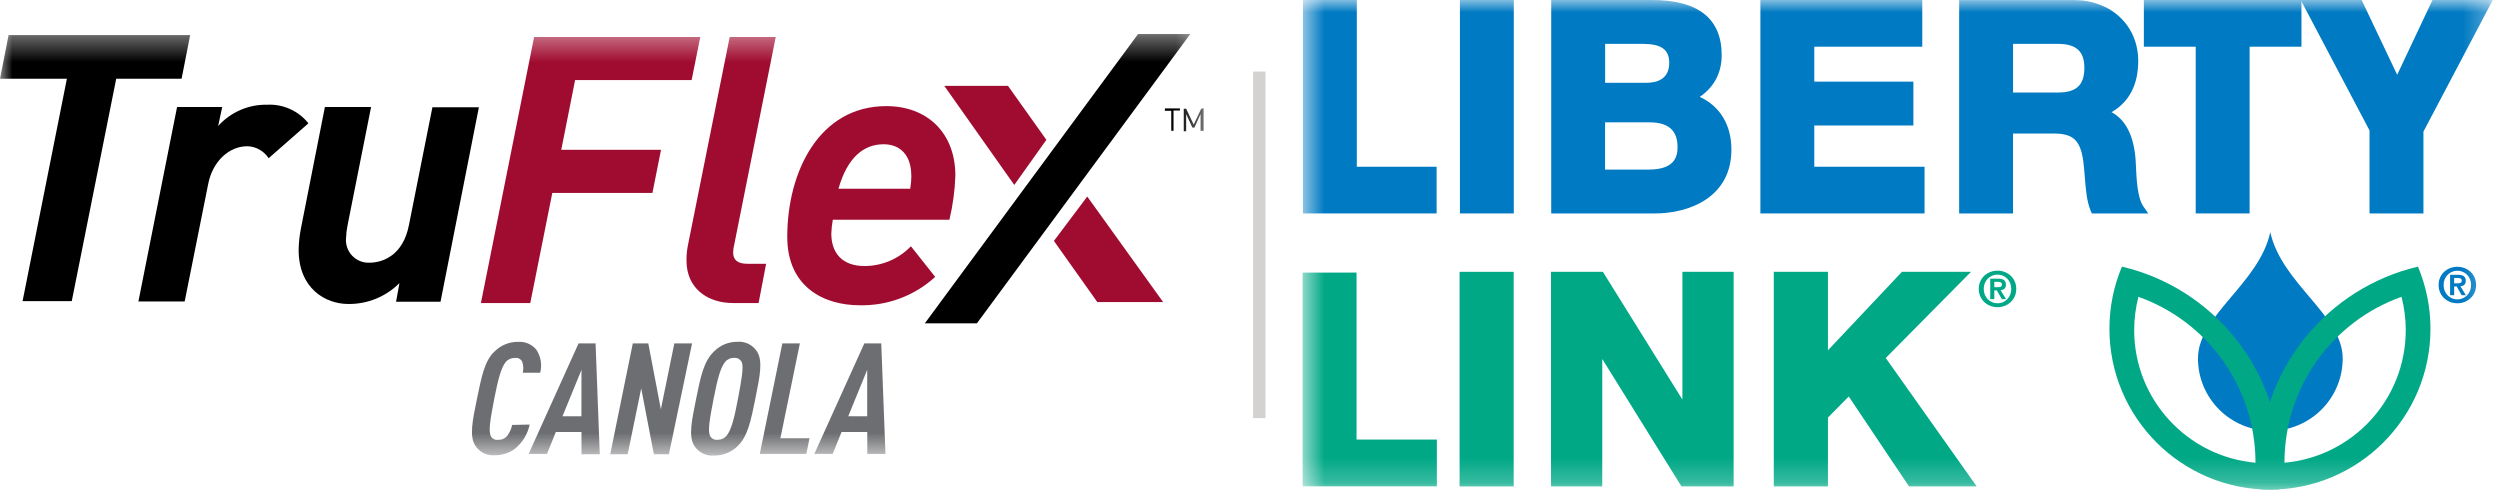 <svg width="101" height="20" viewBox="0 0 101 20" fill="none" xmlns="http://www.w3.org/2000/svg">
<mask id="mask0_1776_118" style="mask-type:luminance" maskUnits="userSpaceOnUse" x="0" y="1" width="49" height="18">
<path d="M0 1.374H48.626V18.407H0V1.374Z" fill="white"/>
</mask>
<g mask="url(#mask0_1776_118)">
<path d="M21.398 17.152C21.321 17.525 21.121 17.862 20.83 18.109C20.593 18.297 20.299 18.396 19.997 18.392C19.844 18.406 19.689 18.378 19.55 18.311C19.411 18.244 19.292 18.141 19.207 18.012C18.952 17.635 19.089 16.988 19.271 16.106C19.453 15.225 19.575 14.566 19.991 14.189C20.116 14.066 20.264 13.969 20.426 13.905C20.588 13.84 20.762 13.808 20.936 13.812C21.072 13.802 21.209 13.825 21.334 13.878C21.46 13.931 21.571 14.012 21.66 14.116C21.753 14.252 21.815 14.406 21.844 14.569C21.872 14.732 21.865 14.898 21.824 15.058H21.119C21.154 14.914 21.147 14.764 21.101 14.623C21.076 14.566 21.032 14.519 20.977 14.49C20.922 14.46 20.858 14.451 20.797 14.462C20.727 14.46 20.657 14.474 20.593 14.503C20.529 14.532 20.473 14.575 20.429 14.629C20.253 14.845 20.125 15.298 19.967 16.115C19.809 16.933 19.733 17.386 19.821 17.602C19.846 17.659 19.889 17.707 19.944 17.737C20 17.767 20.063 17.779 20.125 17.769C20.195 17.772 20.264 17.76 20.328 17.732C20.392 17.704 20.448 17.661 20.493 17.608C20.591 17.478 20.659 17.327 20.69 17.167L21.398 17.152ZM24.061 13.873L24.231 18.352H23.492V17.453H22.456L22.097 18.34H21.356L23.374 13.873H24.061ZM23.492 14.942L22.724 16.817H23.489L23.492 14.942ZM27.243 13.873L26.699 16.535L26.191 13.873H25.565L24.653 18.352H25.358L25.905 15.69L26.416 18.352H27.024L27.96 13.873H27.243ZM30.516 16.112C30.334 16.994 30.212 17.632 29.796 18.027C29.671 18.149 29.523 18.245 29.361 18.31C29.198 18.375 29.025 18.406 28.85 18.404C28.697 18.418 28.543 18.39 28.404 18.324C28.265 18.258 28.146 18.155 28.06 18.027C27.802 17.647 27.945 16.994 28.124 16.112C28.303 15.231 28.428 14.593 28.844 14.201C28.967 14.076 29.113 13.977 29.274 13.909C29.435 13.842 29.609 13.808 29.783 13.809C29.937 13.795 30.092 13.823 30.231 13.889C30.37 13.956 30.488 14.06 30.574 14.189C30.835 14.566 30.695 15.219 30.516 16.1V16.112ZM29.963 14.626C29.935 14.571 29.891 14.525 29.837 14.495C29.783 14.465 29.721 14.453 29.659 14.459C29.589 14.456 29.519 14.47 29.455 14.499C29.391 14.528 29.335 14.571 29.291 14.626C29.115 14.842 28.987 15.295 28.829 16.112C28.671 16.93 28.592 17.383 28.68 17.599C28.707 17.655 28.751 17.701 28.805 17.732C28.86 17.762 28.922 17.775 28.984 17.769C29.055 17.77 29.126 17.756 29.191 17.727C29.255 17.697 29.312 17.653 29.358 17.599C29.534 17.383 29.662 16.93 29.814 16.112C29.966 15.295 30.051 14.83 29.963 14.614V14.626ZM32.315 13.873H31.607L30.695 18.34H32.576L32.704 17.705H31.528L32.315 13.873ZM35.773 18.34H35.038V17.453H33.999L33.64 18.34H32.898L34.919 13.873H35.603L35.773 18.34ZM35.035 14.942L34.269 16.817H35.035V14.942Z" fill="#6D6E71"/>
<path d="M22.675 6.053H26.705L26.358 7.794H22.313L21.423 12.243H19.429L21.578 1.494H28.291L27.942 3.236H23.234L22.675 6.053ZM31.34 1.494H29.48L27.796 9.888C27.752 10.101 27.731 10.318 27.735 10.536C27.735 11.608 28.534 12.243 29.619 12.243H30.647L30.951 10.657H30.194C29.787 10.657 29.619 10.49 29.619 10.204C29.62 10.092 29.636 9.981 29.665 9.873L31.34 1.494ZM38.597 7.095C38.577 7.695 38.496 8.292 38.357 8.876H33.646C33.612 9.061 33.591 9.248 33.585 9.435C33.585 10.204 34.008 10.748 34.929 10.748C35.278 10.747 35.624 10.676 35.946 10.539C36.268 10.402 36.558 10.201 36.801 9.949L37.782 11.186C36.947 11.951 35.848 12.361 34.716 12.332C33.345 12.332 31.805 11.639 31.805 9.569C31.805 6.928 33.102 4.287 35.804 4.287C37.481 4.287 38.597 5.387 38.597 7.095ZM36.816 7.095C36.816 6.281 36.378 5.828 35.698 5.828C34.898 5.828 34.236 6.354 33.874 7.624H36.773C36.804 7.449 36.819 7.273 36.819 7.095H36.816ZM38.15 3.47L40.977 7.472L42.274 5.649L40.724 3.47H38.15ZM43.925 7.94L42.578 9.733L44.332 12.204H46.991L43.925 7.94Z" fill="#A00C30"/>
<path d="M7.336 3.182H4.695L2.899 12.166H0.912L2.702 3.182H0L0.346 1.417H7.683L7.336 3.182ZM45.979 1.374L37.363 13.063H39.466L48.088 1.374H45.979ZM10.792 4.231C10.42 4.223 10.05 4.296 9.709 4.445C9.367 4.593 9.062 4.813 8.813 5.091L8.978 4.322H7.154L5.592 12.178H7.461L8.412 7.428C8.592 6.516 9.254 5.908 9.993 5.908C10.165 5.913 10.333 5.959 10.482 6.044C10.632 6.128 10.759 6.247 10.853 6.392L12.46 4.982C12.262 4.733 12.007 4.535 11.717 4.405C11.427 4.274 11.11 4.214 10.792 4.231ZM16.521 9.093C16.281 10.33 15.451 10.613 14.922 10.613C14.792 10.618 14.663 10.595 14.543 10.546C14.423 10.497 14.314 10.423 14.225 10.328C14.136 10.234 14.068 10.121 14.026 9.999C13.983 9.876 13.968 9.745 13.98 9.616C13.986 9.444 14.006 9.272 14.041 9.103L14.992 4.322H13.126L12.156 9.236C12.1 9.519 12.07 9.806 12.065 10.093C12.065 11.662 13.153 12.281 14.071 12.281C14.454 12.285 14.835 12.213 15.19 12.068C15.545 11.923 15.867 11.708 16.138 11.437L16.001 12.19H17.797L19.347 4.334H17.469L16.521 9.093ZM47.058 4.477H47.319V5.285H47.41V4.465H47.672V4.38H47.064L47.058 4.477ZM48.529 4.392L48.225 5.033L47.921 4.392H47.824V5.304H47.921V4.608L48.173 5.155H48.255L48.504 4.608V5.285H48.626V4.374L48.529 4.392Z" fill="black"/>
</g>
<line x1="50.876" y1="2.891" x2="50.876" y2="16.891" stroke="#D3D2D1" stroke-width="0.5"/>
<mask id="mask1_1776_118" style="mask-type:luminance" maskUnits="userSpaceOnUse" x="52" y="0" width="49" height="20">
<path d="M52.626 0H100.709V19.782H52.626V0Z" fill="white"/>
</mask>
<g mask="url(#mask1_1776_118)">
<path d="M54.635 0H52.639V8.623H58.039V6.736H54.815V0H54.635Z" fill="#007AC2"/>
<path d="M58.981 0V8.623H61.157V0H58.981Z" fill="#007AC2"/>
<path d="M62.669 0V8.623H66.853C68.281 8.623 69.949 7.949 69.949 6.047C69.949 5.047 69.488 4.29 68.67 3.914C69.249 3.519 69.556 2.943 69.556 2.228C69.556 0.749 68.607 0 66.738 0H62.669ZM66.367 1.772C67.116 1.772 67.437 2.001 67.437 2.541C67.437 3.205 66.932 3.345 66.507 3.345H64.847V1.772H66.368H66.367ZM66.644 4.943C67.404 4.943 67.773 5.27 67.773 5.943C67.773 6.333 67.652 6.851 66.609 6.851H64.845V4.943H66.644Z" fill="#007AC2"/>
<path d="M77.481 0H71.12V8.623H77.752V6.736H73.297V5.07H77.301V3.298H73.297V1.887H77.66V0H77.481Z" fill="#007AC2"/>
<path d="M79.15 0V8.623H81.326V5.394H82.963C83.749 5.394 84.04 5.66 84.162 6.49C84.19 6.697 84.208 6.927 84.226 7.148C84.264 7.633 84.303 8.135 84.463 8.514L84.51 8.625H86.792L86.594 8.342C86.352 7.995 86.317 7.249 86.294 6.756L86.28 6.477C86.211 5.492 85.884 4.842 85.307 4.532C86.022 4.116 86.384 3.422 86.384 2.462C86.384 1.037 85.291 0.002 83.786 0.002H79.151L79.15 0ZM83.138 1.772C83.878 1.772 84.208 2.07 84.208 2.738C84.208 3.439 83.889 3.738 83.138 3.738H81.327V1.772H83.138Z" fill="#007AC2"/>
<path d="M92.797 0H86.612V1.887H88.707V8.623H90.884V1.887H92.979V0H92.799H92.797Z" fill="#007AC2"/>
<path d="M100.411 0H98.272C98.272 0 97.106 2.473 96.846 3.022C96.585 2.473 95.41 0 95.41 0H92.95C92.95 0 95.689 5.193 95.729 5.27V8.623H97.907V5.317C97.949 5.24 100.709 0 100.709 0H100.411Z" fill="#007AC2"/>
<path d="M54.626 11.013H52.626V19.648H58.049V17.758H54.805V11.011H54.626V11.013Z" fill="#00A886"/>
<path d="M60.973 10.982H58.967V19.651H61.153V10.982H60.973Z" fill="#00A886"/>
<path d="M69.859 10.982H67.969V16.143C67.455 15.319 64.757 10.982 64.757 10.982H62.661V19.651H64.731V14.502C65.245 15.328 67.931 19.651 67.931 19.651H70.039V10.982H69.859Z" fill="#00A886"/>
<path d="M79.198 10.982H76.838C76.838 10.982 74.357 13.614 73.849 14.153V10.982H71.661V19.651H73.849V16.869C73.927 16.788 74.478 16.233 74.69 16.018C74.911 16.349 77.123 19.651 77.123 19.651H79.859C79.859 19.651 76.351 14.697 76.184 14.463C76.383 14.262 79.628 10.982 79.628 10.982H79.196H79.198Z" fill="#00A886"/>
<path d="M80.7 10.935C81.1 10.935 81.457 11.223 81.457 11.671C81.457 12.118 81.101 12.41 80.7 12.41C80.299 12.41 79.942 12.12 79.942 11.671C79.942 11.221 80.299 10.935 80.7 10.935ZM80.7 12.253C81.005 12.253 81.255 12.009 81.255 11.672C81.255 11.335 81.005 11.094 80.7 11.094C80.395 11.094 80.143 11.337 80.143 11.672C80.143 12.008 80.39 12.253 80.7 12.253ZM80.406 11.258H80.718C80.925 11.258 81.04 11.322 81.04 11.502C81.04 11.655 80.945 11.712 80.823 11.723L81.045 12.085H80.873L80.673 11.732H80.57V12.085H80.406V11.258ZM80.57 11.603H80.716C80.809 11.603 80.878 11.589 80.878 11.489C80.878 11.401 80.783 11.386 80.708 11.386H80.57V11.603Z" fill="#00A886"/>
<path d="M91.722 17.402C90.109 17.402 88.798 16.095 88.798 14.479C88.798 12.744 91.268 11.456 91.72 9.379C92.173 11.456 94.645 12.744 94.645 14.479C94.645 16.095 93.337 17.402 91.722 17.402Z" fill="#007AC2"/>
<path d="M85.726 10.772C85.402 11.544 85.221 12.393 85.221 13.28C85.221 16.872 88.132 19.782 91.722 19.782C91.839 19.782 91.958 19.778 92.073 19.772C92.106 19.472 92.128 19.169 92.128 18.86C92.128 14.928 89.397 11.632 85.726 10.772ZM86.221 13.335C86.221 12.873 86.282 12.42 86.392 11.992C89.15 12.97 91.122 15.601 91.122 18.694C88.376 18.451 86.221 16.145 86.221 13.335Z" fill="#00A886"/>
<path d="M97.686 10.772C94.015 11.634 91.284 14.928 91.284 18.86C91.284 19.169 91.303 19.472 91.338 19.772C91.454 19.778 91.571 19.782 91.69 19.782C95.28 19.782 98.191 16.872 98.191 13.28C98.191 12.391 98.008 11.544 97.686 10.772ZM92.292 18.694C92.292 15.602 94.264 12.97 97.021 11.992C97.132 12.42 97.193 12.873 97.193 13.335C97.193 16.145 95.039 18.451 92.293 18.694H92.292Z" fill="#00A886"/>
<path d="M99.278 10.778C99.677 10.778 100.035 11.066 100.035 11.513C100.035 11.961 99.679 12.253 99.278 12.253C98.877 12.253 98.52 11.963 98.52 11.513C98.52 11.064 98.877 10.778 99.278 10.778ZM99.278 12.096C99.583 12.096 99.833 11.852 99.833 11.515C99.833 11.178 99.583 10.937 99.278 10.937C98.973 10.937 98.721 11.18 98.721 11.515C98.721 11.85 98.968 12.096 99.278 12.096ZM98.984 11.101H99.296C99.502 11.101 99.618 11.165 99.618 11.345C99.618 11.497 99.523 11.555 99.401 11.566L99.623 11.927H99.451L99.251 11.574H99.148V11.927H98.984V11.101ZM99.148 11.446H99.294C99.387 11.446 99.456 11.431 99.456 11.332C99.456 11.244 99.361 11.229 99.286 11.229H99.148V11.446Z" fill="#007AC2"/>
</g>
</svg>
